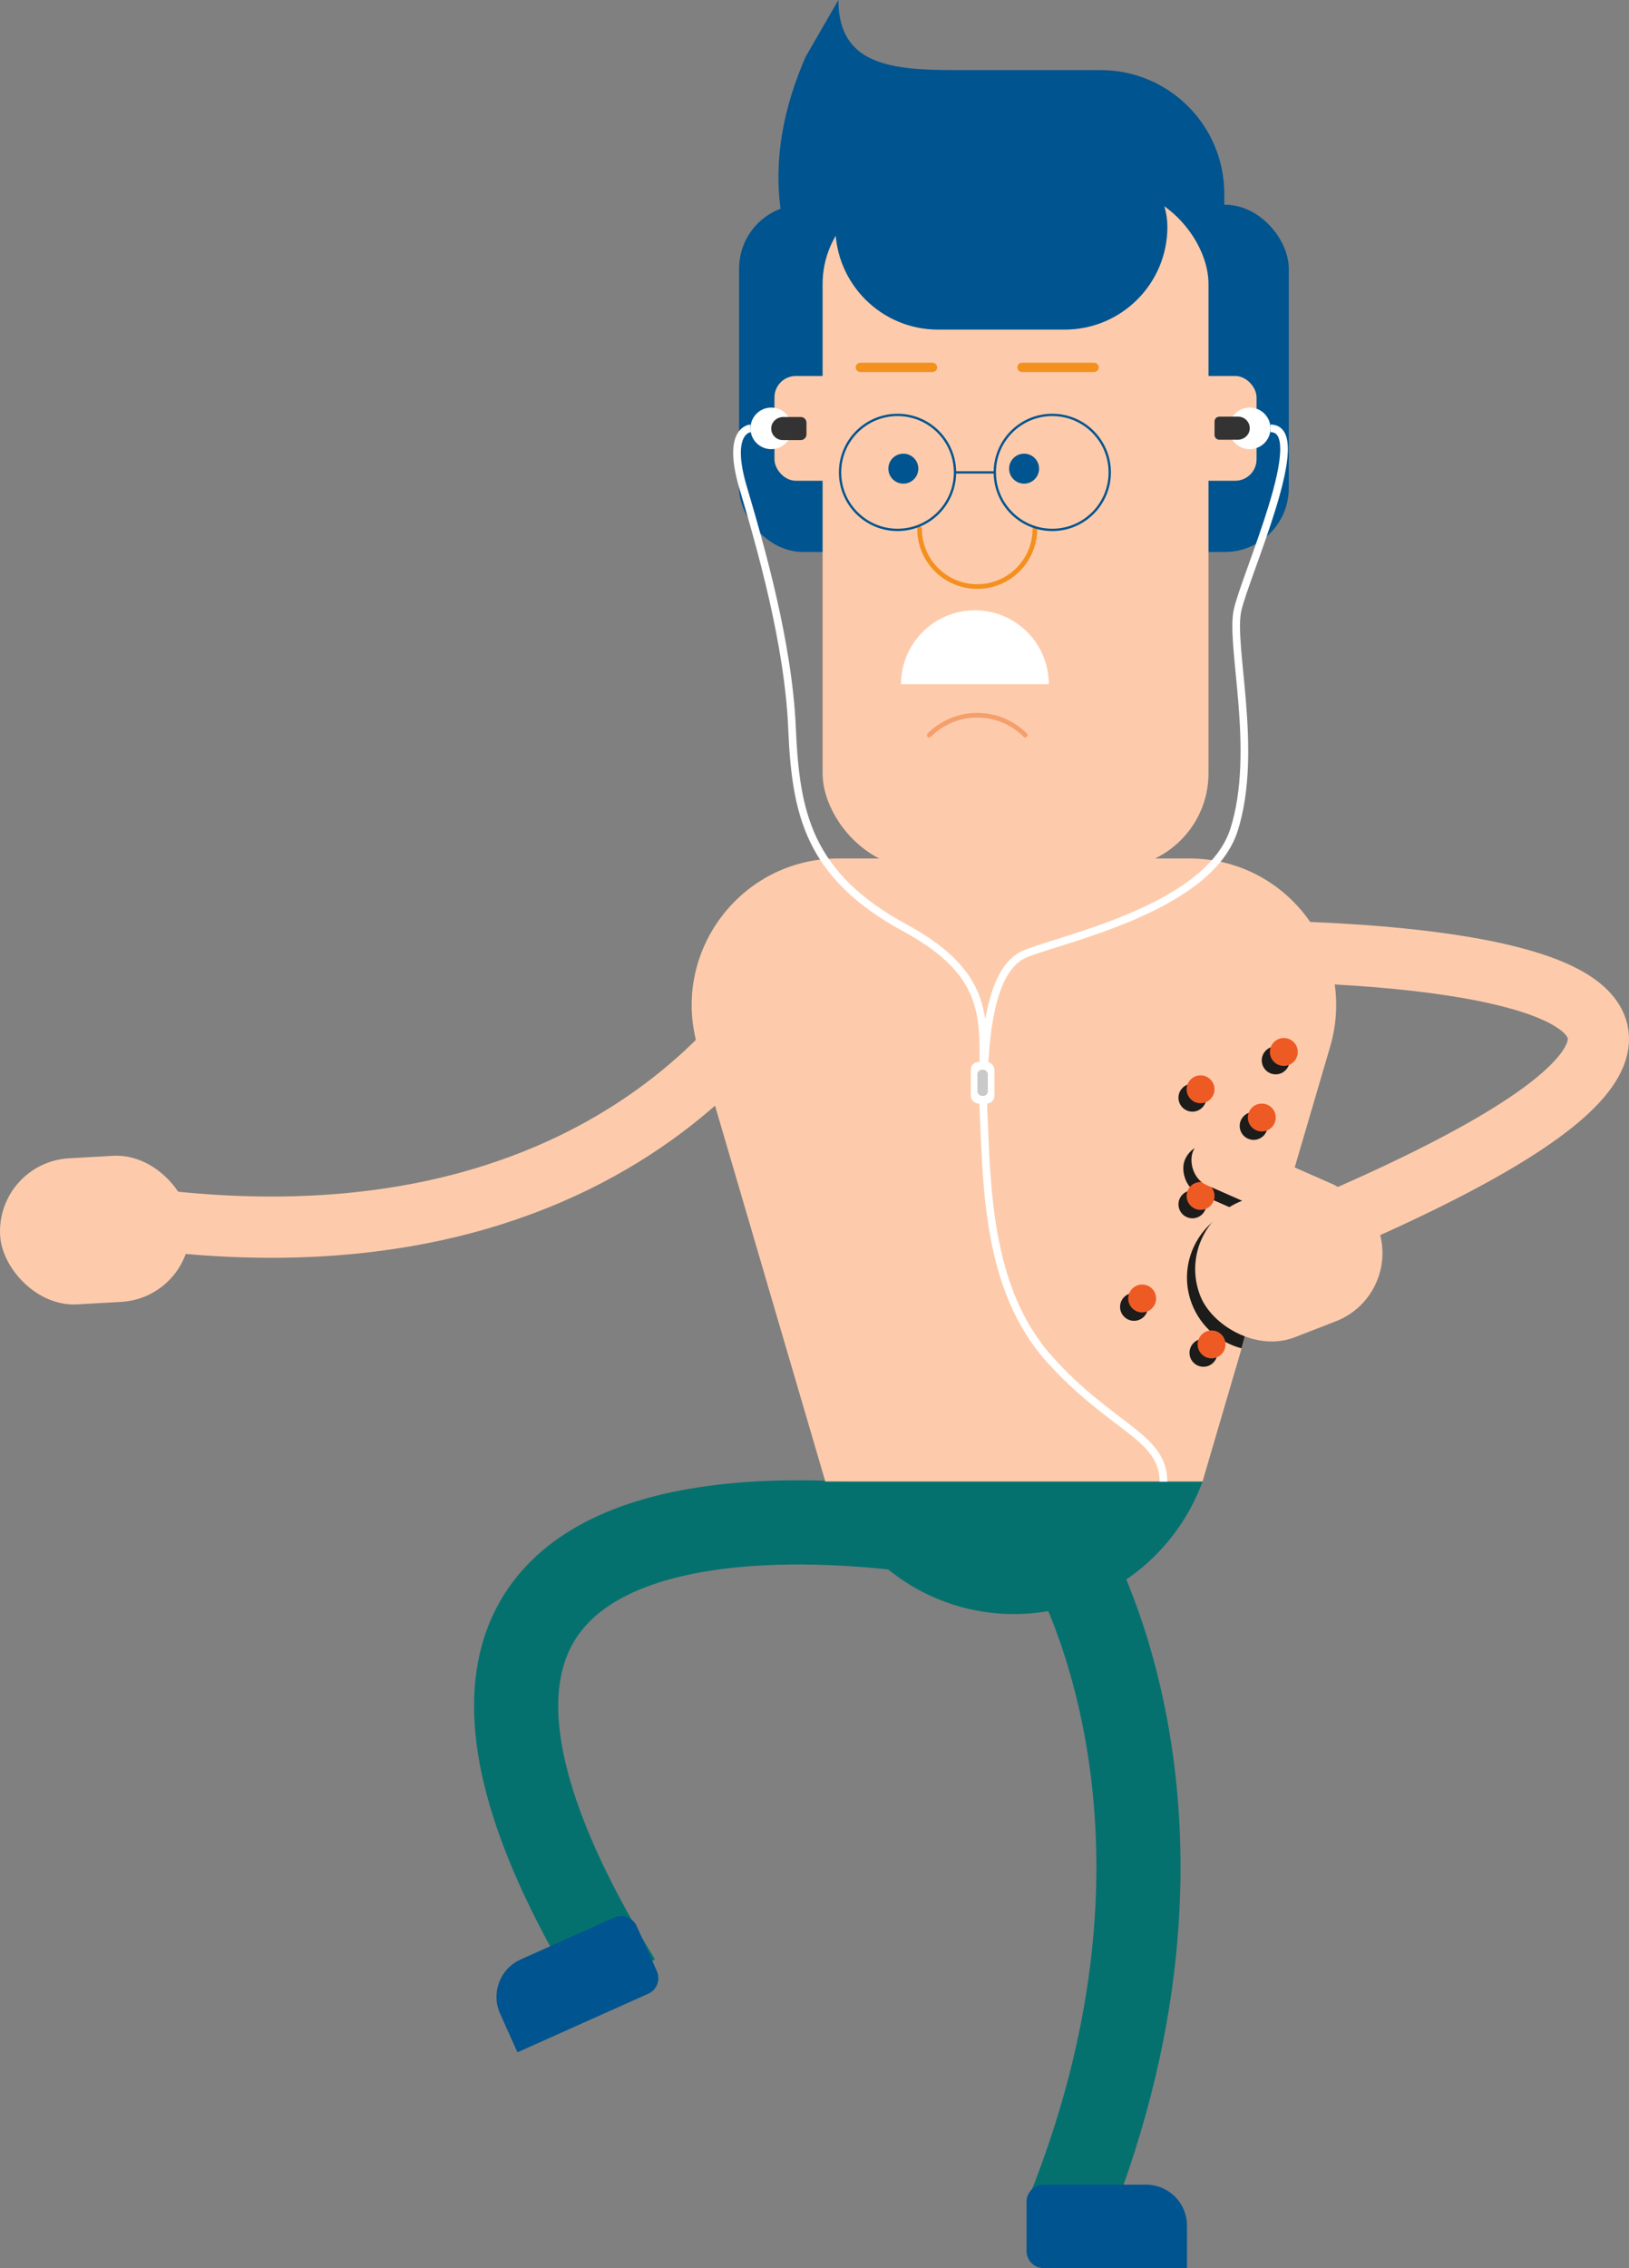 <?xml version="1.0" encoding="UTF-8"?>
<svg xmlns="http://www.w3.org/2000/svg" viewBox="0 0 1064.47 1481.39">
  <rect x="0" y="0" width="1064.47" height="1481.39" fill="#808080" stroke="none"/>
  <defs>
    <style>
      .cls-1, .cls-2, .cls-3, .cls-4, .cls-5, .cls-6, .cls-7, .cls-8 {
        stroke-miterlimit: 10;
      }

      .cls-1, .cls-2, .cls-3, .cls-4, .cls-5, .cls-8 {
        fill: none;
      }

      .cls-1, .cls-6 {
        stroke: #00548f;
        stroke-width: 1.52px;
      }

      .cls-2 {
        stroke-width: 6.09px;
      }

      .cls-2, .cls-3, .cls-7, .cls-8 {
        stroke-linecap: round;
      }

      .cls-2, .cls-7 {
        stroke: #f3901e;
      }

      .cls-9, .cls-6 {
        fill: #00548f;
      }

      .cls-10 {
        fill: #ee5a24;
      }

      .cls-11, .cls-7 {
        fill: #fdcbab;
      }

      .cls-12 {
        fill: #fff;
      }

      .cls-13 {
        fill: #333;
      }

      .cls-14 {
        fill: #c9c9c9;
      }

      .cls-15 {
        fill: #05716f;
      }

      .cls-16 {
        fill: #1c1c1b;
      }

      .cls-3 {
        stroke: #f49f6c;
      }

      .cls-3, .cls-7 {
        stroke-width: 3.04px;
      }

      .cls-4 {
        stroke: #fff;
        stroke-width: 5px;
      }

      .cls-17 {
        mix-blend-mode: overlay;
      }

      .cls-5 {
        stroke: #05716f;
        stroke-width: 55px;
      }

      .cls-18 {
        isolation: isolate;
      }

      .cls-8 {
        stroke: #fdcbab;
        stroke-width: 40px;
      }
    </style>
  </defs>
  <g class="cls-18">
    <g id="Vrstva_1" data-name="Vrstva 1">
      <g>
        <path class="cls-9" d="M547.85,227.8l-4.77-7.37c-38.96-60.25-45.23-117.35-16.73-183.19L547.85,0h0c0,42.44,34.4,45.8,76.84,45.8h94.58c44.59,0,80.74,36.15,80.74,80.74v116.57l-252.16-15.32Z"/>
        <path class="cls-5" d="M632.54,1004.88s-464.95-95.67-227.97,289.25"/>
        <path class="cls-5" d="M692.83,1006.15s111.83,174.09,4.65,440.14"/>
        <path class="cls-9" d="M681.93,1426.89h66.98c14.74,0,26.71,11.97,26.71,26.71v27.78h-93.69c-6.14,0-11.12-4.98-11.12-11.12v-32.25c0-6.14,4.98-11.12,11.12-11.12Z"/>
        <path class="cls-9" d="M333.58,1266.87h93.69v27.78c0,14.74-11.97,26.71-26.71,26.71h-66.98c-6.14,0-11.12-4.98-11.12-11.12v-32.25c0-6.14,4.98-11.12,11.12-11.12Z" transform="translate(1245.61 2322.26) rotate(155.89)"/>
        <rect class="cls-9" x="482.97" y="133.71" width="359.18" height="226.78" rx="41.69" ry="41.69"/>
        <path class="cls-11" d="M785.78,967.71h-246.45l-83.42-284.12c-18.03-61.4,28-122.89,91.99-122.89h229.3c63.99,0,110.02,61.49,91.99,122.89l-83.42,284.12Z"/>
        <g class="cls-17">
          <circle class="cls-16" cx="779.18" cy="716.95" r="9.11"/>
          <circle class="cls-16" cx="833.6" cy="692.58" r="9.11"/>
          <circle class="cls-16" cx="819.19" cy="735.39" r="9.11"/>
          <circle class="cls-16" cx="779.18" cy="786.61" r="9.11"/>
          <circle class="cls-16" cx="786.38" cy="883.58" r="9.11"/>
          <circle class="cls-16" cx="741.02" cy="853.57" r="9.11"/>
          <rect class="cls-16" x="769.64" y="762.5" width="109.7" height="33.75" rx="16.88" ry="16.88" transform="translate(384.16 -266.24) rotate(23.77)"/>
          <path class="cls-16" d="M811.27,880.65c-14.29-3.77-26.63-14.09-32.39-28.91h0c-9.55-24.59,2.64-52.28,27.24-61.83l26.81-10.41c2.51-.98,5.06-1.73,7.61-2.26l-29.27,103.41Z"/>
        </g>
        <g>
          <circle class="cls-10" cx="784.51" cy="711.46" r="9.11"/>
          <circle class="cls-10" cx="838.92" cy="687.08" r="9.11"/>
          <circle class="cls-10" cx="824.52" cy="729.9" r="9.11"/>
          <circle class="cls-10" cx="784.51" cy="781.11" r="9.11"/>
          <circle class="cls-10" cx="791.71" cy="878.08" r="9.11"/>
          <circle class="cls-10" cx="746.34" cy="848.08" r="9.11"/>
          <rect class="cls-11" x="774.96" y="757" width="109.7" height="33.75" rx="16.88" ry="16.88" transform="translate(382.39 -268.86) rotate(23.77)"/>
          <rect class="cls-11" x="779.99" y="775.97" width="124.31" height="95.55" rx="47.77" ry="47.77" transform="translate(-241.1 360.78) rotate(-21.23)"/>
        </g>
        <g>
          <path class="cls-8" d="M837.08,812.73c487.78-199.71-37.84-191.53-37.84-191.53"/>
          <path class="cls-8" d="M97.63,796.37c327.26,40.84,425.45-175.18,425.45-175.18"/>
        </g>
        <rect class="cls-11" x="-.02" y="755.65" width="124.31" height="95.55" rx="47.77" ry="47.77" transform="translate(-45.44 4.81) rotate(-3.25)"/>
        <path class="cls-15" d="M662.56,1054.22c56.52,0,104.69-36.01,123.23-86.52h-246.45c18.53,50.51,66.71,86.52,123.23,86.52Z"/>
        <g>
          <rect class="cls-11" x="579.83" y="422.76" width="166.59" height="165.99"/>
          <circle class="cls-11" cx="663.08" cy="588.41" r="83.26"/>
        </g>
        <circle class="cls-11" cx="654.35" cy="283.12" r="25.47"/>
        <rect class="cls-11" x="537.53" y="123.64" width="252.16" height="443.22" rx="61.8" ry="61.8"/>
        <g>
          <circle class="cls-6" cx="669.19" cy="306.1" r="9.03"/>
          <circle class="cls-6" cx="590.29" cy="306.1" r="9.03"/>
        </g>
        <g>
          <line class="cls-2" x1="667.83" y1="239.95" x2="714.94" y2="239.95"/>
          <line class="cls-2" x1="562.21" y1="239.95" x2="609.32" y2="239.95"/>
        </g>
        <path class="cls-9" d="M695.75,215.28h-82.81c-37.05,0-67.09-30.04-67.09-67.09v-18.9c0-41.38,35.02-71.26,70.18-59.87l120.24,38.92c15.72,5.09,26.56,21.35,26.56,39.85h0c0,37.05-30.04,67.09-67.09,67.09Z"/>
        <rect class="cls-11" x="758.18" y="245.57" width="62.92" height="68.43" rx="13.98" ry="13.98"/>
        <rect class="cls-11" x="506.07" y="245.57" width="62.92" height="68.43" rx="13.98" ry="13.98"/>
        <path class="cls-12" d="M637.05,398.62c-26.66,0-48.27,21.61-48.27,48.27h96.55c0-26.66-21.61-48.27-48.27-48.27Z"/>
        <path class="cls-7" d="M676.26,345.42c0,20.81-16.87,37.68-37.68,37.68s-37.68-16.87-37.68-37.68"/>
        <path class="cls-3" d="M669.96,480.14c-17.33-17.33-45.43-17.33-62.76,0"/>
        <g>
          <circle class="cls-1" cx="687.61" cy="308.54" r="37.55"/>
          <circle class="cls-1" cx="586.49" cy="308.54" r="37.55"/>
          <line class="cls-1" x1="624.04" y1="308.54" x2="650.06" y2="308.54"/>
        </g>
        <g>
          <circle class="cls-12" cx="503.96" cy="279.79" r="13.58"/>
          <path class="cls-13" d="M523.28,272.35h-11.5c-3.83,0-7.25,2.73-7.76,6.53-.61,4.59,2.99,8.56,7.47,8.56h11.78c2.05,0,3.71-1.66,3.71-3.71v-7.66c0-2.05-1.66-3.71-3.71-3.71Z"/>
          <circle class="cls-12" cx="816.64" cy="279.79" r="13.58"/>
          <path class="cls-13" d="M796.81,287.22h12.01c3.83,0,7.25-2.73,7.76-6.53,.61-4.59-2.99-8.56-7.47-8.56h-12.29c-1.77,0-3.2,1.43-3.2,3.2v8.69c0,1.77,1.43,3.2,3.2,3.2Z"/>
          <path class="cls-4" d="M490.38,279.79s-16.03,.77-4.78,38.7c11.25,37.93,29.56,101.42,31.94,156.91,2.38,55.49,10.29,96.13,73.88,130.69,63.58,34.56,48.95,67.65,51.2,117.8,2.25,50.15,2.11,117.74,42.71,163.31,40.59,45.56,74.93,50.75,74.93,80.52"/>
          <path class="cls-4" d="M642.62,723.88c-.09-43.33,3.46-90.99,27.34-100.91,23.88-9.92,120.13-29.6,136.45-81.1,16.32-51.51-2.81-120.17,2.25-143.25,5.07-23.08,48.73-118.84,21.57-118.84"/>
          <rect class="cls-12" x="634.36" y="693.62" width="15.45" height="27.17" rx="5.04" ry="5.04"/>
          <rect class="cls-14" x="638.69" y="698.68" width="6.8" height="17.06" rx="2.97" ry="2.97"/>
        </g>
      </g>
    </g>
  </g>
</svg>